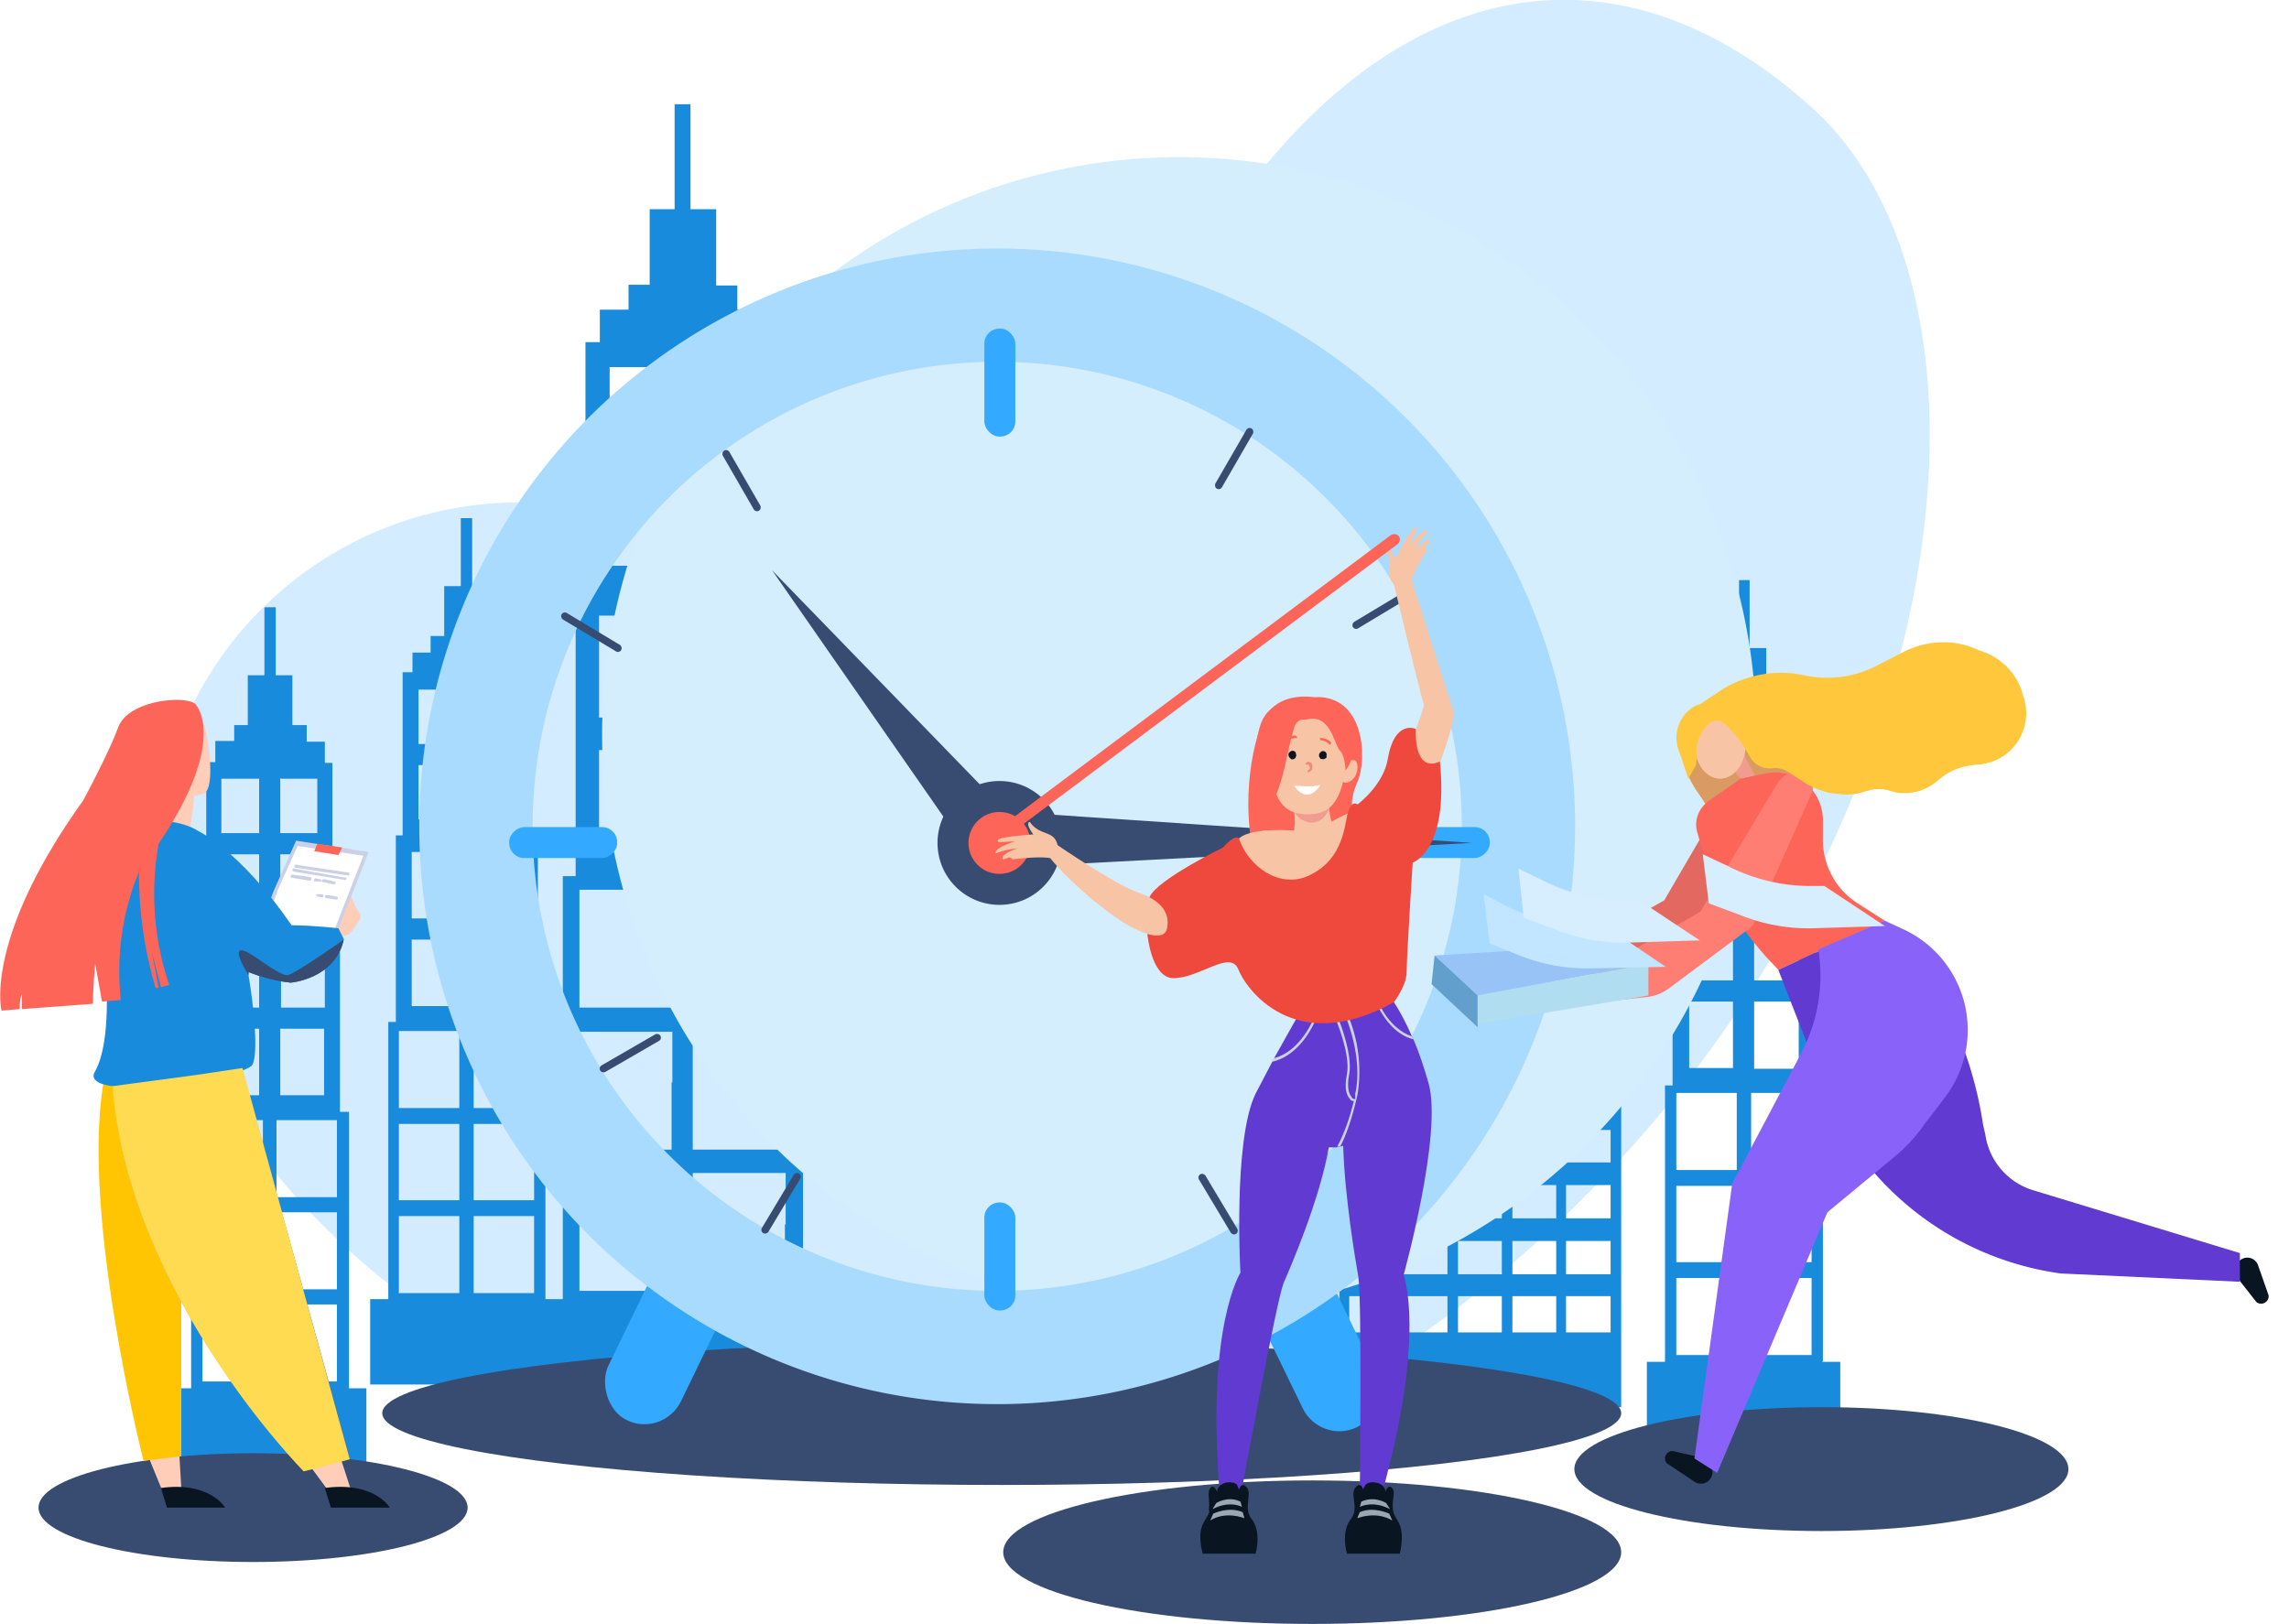 <svg xmlns="http://www.w3.org/2000/svg" fill="none" viewBox="0 0 303 215"><defs/><path fill="#A9DBFF" d="M86 69.7a48.3 48.3 0 00-64.4 55.6c11 54.1 102.3 98.4 168.5 50 66.2-48.5 80.7-133 49.8-161-30.8-27.9-67-14.8-90.2 37.3C136.5 81 108.2 78 86 69.7z" opacity=".5"/><path fill="#198BDD" d="M106.3 172.2v-56h-1.7v-38h-1.4V45.4h-1.9V41h-3.7v-3.2h-2.8V27.7h-3.4V13.8h-2.1v13.9H86v10h-2.8V41h-3.8v4.3h-1.9v33h-1.3V116h-1.7v56.1H71v17.2h38.8v-17.2h-3.5zM92.5 48.6h7.5v11h-7.5v-11zm7.5 15.3v11h-7.5V64h7.5zm-7.5 17.6h8.8V95h-8.8V81.5zm8.8 17.8v13.5h-8.8V99.3h8.8zM80.7 48.6h7.5v11h-7.5v-11zm0 15.3h7.5v11h-7.5V64zm-1.4 17.6h8.8V95h-8.8V81.5zm0 17.8h8.8v13.5h-8.8V99.3zm9.6 62.8v8.8H76.7v-15.6H89v6.8zm0-18.8v8.9H76.7v-15.6H89v6.7zm0-18.7v8.8H76.7v-15.6H89v6.8zm15 37.5v8.8H91.7v-15.6H104v6.8zm0-18.8v8.9H91.7v-15.6H104v6.7zm0-18.7v8.8H91.7v-15.6H104v6.8z"/><path fill="#198BDD" d="M72.2 172v-36.6h-1v-24.7h-1V89.2H69v-2.8h-2.5v-2.2h-1.8v-6.6h-2.2v-9H61v9h-2.2v6.6H57v2.2h-2.4V89h-1.3v21.6h-.9v24.7h-1V172H49v11.3h25.6V172h-2.4zm-9-80.7H68v7.2h-5v-7.2zm4.9 10v7.2h-5v-7.2h5zm-5 11.5H69v8.8h-5.8v-8.8zm5.9 11.6v8.9h-5.8v-8.9H69zM55.4 91.3h5v7.2h-5v-7.2zm0 10h5v7.2h-5v-7.2zm-.9 11.5h5.8v8.8h-5.8v-8.8zm0 11.6h5.8v8.8h-5.8v-8.8zm6.3 41v5.8h-8V161h8v4.4zm0-12.2v5.7h-8v-10.1h8v4.4zm0-12.3v5.8h-8v-10.2h8v4.4zm9.9 24.5v5.8h-8V161h8v4.4zm0-12.2v5.7h-8v-10.1h8v4.4zm0-12.3v5.8h-8v-10.2h8v4.4zM241.3 180.2v-36.6h-1v-24.7h-1V97.4h-1.2v-2.8h-2.5v-2.2h-1.8v-6.6h-2.2v-9h-1.4v9H228v6.6H226v2.2h-2.4v2.7h-1.3V119h-.9v24.7h-1v36.6H218v11.3h25.6v-11.3h-2.4zm-9-80.7h4.9v7.2h-5v-7.2zm4.9 10v7.2h-5v-7.2h5zm-5 11.5h5.9v8.8h-5.9V121zm5.9 11.6v8.9h-5.9v-8.9h5.9zm-13.6-33.1h5v7.2h-5v-7.2zm0 10h5v7.2h-5v-7.2zm-1 11.5h5.9v8.8h-5.8V121zm0 11.6h5.9v8.8h-5.8v-8.8zm6.4 41v5.8h-8v-10.2h8v4.4zm0-12.2v5.7h-8V157h8v4.5zm0-12.3v5.8h-8v-10.2h8v4.4zm9.9 24.5v5.8h-8v-10.2h8v4.4zm0-12.2v5.7h-8V157h8v4.5zm0-12.3v5.8h-8v-10.2h8v4.4zM46.2 183.8v-36.6H45v-24.8h-1V101H43v-2.8h-2.4V96h-1.9v-6.6h-2.2v-9H35v9h-2.2V96H31v2.1h-2.5v2.8h-1.2v21.5h-1v24.8h-1v36.6H23V195h25.5v-11.2h-2.3zm-9-80.7H42v7.2h-4.9V103zm4.8 10v7.2h-4.9v-7.2h5zm-4.9 11.5H43v8.8h-5.8v-8.8zm5.8 11.6v8.8h-5.8v-8.8H43zm-13.6-33.1h5v7.2h-5V103zm0 10h5v7.2h-5v-7.2zm-.8 11.5h5.8v8.8h-5.8v-8.8zm0 11.6h5.8v8.8h-5.8v-8.8zm6.3 41v5.7h-8v-10.2h8v4.5zm0-12.3v5.8h-8v-10.2h8v4.4zm0-12.2v5.8h-8v-10.2h8v4.4zm9.8 24.5v5.7h-8v-10.2h8v4.5zm0-12.3v5.8h-8v-10.2h8v4.4zm0-12.2v5.8h-8v-10.2h8v4.4zM214.6 76V65.7h-4.7v-5.8h-4.4v-5.3H201l-5.1-4.4-5 4.4h-4.5v5.3h-4.5v5.8h-4.6v120.6h37.3V76zm-36 14.7h5.8v4.4h-5.8v-4.4zm13 14.7v4.4h-5.8v-4.4h5.8zm-5.8-3v-4.3h5.8v4.4h-5.8zm5.8 10.3v4.4h-5.8v-4.3h5.8zm0 7.4v4.4h-5.8V120h5.8zm0 7.4v4.4h-5.8v-4.4h5.8zm0 7.3v4.4h-5.8v-4.4h5.8zm0 7.4v4.4h-5.8v-4.4h5.8zm0 7.3v4.4h-5.8v-4.4h5.8zm0 7.4v4.4h-5.8v-4.4h5.8zm1.4 0h5.8v4.4H193v-4.4zm0-3v-4.4h5.8v4.4H193zm0-7.3v-4.4h5.8v4.4H193zm0-7.4v-4.4h5.8v4.4H193zm0-7.4v-4.3h5.8v4.4H193zm0-7.3V120h5.8v4.4H193zm0-7.4v-4.3h5.8v4.4H193zm0-7.3v-4.4h5.8v4.4H193zm0-7.4v-4.3h5.8v4.4H193zm0-7.3v-4.4h5.8v4.4H193zm0-7.4v-4.3h5.8v4.3H193zm0-7.3V76h5.8v4.4H193zm-1.4 0h-5.8V76h5.8v4.4zm0 3v4.3h-5.8v-4.3h5.8zm0 7.3V95h-5.8v-4.4h5.8zm-13 7.4h5.8v4.4h-5.8V98zm0 7.3h5.8v4.4h-5.8v-4.4zm0 7.4h5.8v4.4h-5.8v-4.4zm0 7.3h5.8v4.4h-5.8v-4.4zm0 7.4h5.8v4.4h-5.8v-4.4zm0 7.3h5.8v4.4h-5.8v-4.4zm0 7.4h5.8v4.4h-5.8v-4.4zm0 7.4h5.8v4.3h-5.8v-4.3zm0 7.3h5.8v4.4h-5.8v-4.4zm0 7.4h5.8v4.4h-5.8v-4.4zm7.2 0h5.8v4.4h-5.8v-4.4zm7.2 0h5.8v4.4H193v-4.4zm7.2 0h5.8v4.4h-5.8v-4.4zm0-3v-4.4h5.8v4.4h-5.8zm0-7.4v-4.3h5.8v4.3h-5.8zm0-7.3v-4.4h5.8v4.4h-5.8zm0-7.4v-4.4h5.8v4.4h-5.8zm0-7.3v-4.4h5.8v4.4h-5.8zm0-7.4v-4.4h5.8v4.4h-5.8zm0-7.3v-4.4h5.8v4.4h-5.8zm0-7.4v-4.4h5.8v4.4h-5.8zm0-7.3V98h5.8v4.4h-5.8zm0-7.4v-4.4h5.8v4.4h-5.8zm0-7.4v-4.3h5.8v4.3h-5.8zm0-7.3V76h5.8v4.4h-5.8zM178.6 76h5.8v4.4h-5.8V76zm5.8 7.4v4.3h-5.8v-4.3h5.8zm-5.8 93v-4.8h5.8v4.8h-5.8zm7.2 0v-4.8h5.8v4.8h-5.8zm7.2 0v-4.8h5.8v4.8H193zm7.2 0v-4.8h5.8v4.8h-5.8zm13 0h-5.9v-4.8h5.9v4.8zm0-7.7h-5.9v-4.4h5.9v4.4zm0-7.4h-5.9v-4.4h5.9v4.4zm0-7.4h-5.9v-4.3h5.9v4.3zm0-7.3h-5.9v-4.4h5.9v4.4zm0-7.4h-5.9v-4.4h5.9v4.4zm0-7.3h-5.9v-4.4h5.9v4.4zm0-7.4h-5.9v-4.4h5.9v4.4zm0-7.3h-5.9v-4.4h5.9v4.4zm0-7.4h-5.9v-4.4h5.9v4.4zm0-7.3h-5.9V98h5.9v4.4zm0-7.4h-5.9v-4.4h5.9v4.4zm0-7.4h-5.9v-4.3h5.9v4.3zm0-7.3h-5.9V76h5.9v4.4z"/><ellipse cx="132.6" cy="187.1" fill="#384C72" rx="82" ry="9.5"/><ellipse cx="173.7" cy="205.5" fill="#384C72" rx="40.9" ry="9.5"/><ellipse cx="241.1" cy="194.5" fill="#384C72" rx="32.7" ry="8.2"/><ellipse cx="33.5" cy="199.6" fill="#384C72" rx="28.4" ry="7.2"/><rect width="10.7" height="22.5" fill="#33A9FF" rx="5.4" transform="rotate(26 -314.3 273.3) skewX(.1)"/><rect width="10.7" height="22.5" fill="#33A9FF" rx="5.4" transform="matrix(.899 -.438 -.437 -.9 174.8 191.3)"/><g filter="url(#filter0_i)"><ellipse cx="132.1" cy="109.3" fill="#D5EEFD" rx="76.4" ry="76.5"/></g><path stroke="#A9DBFF" stroke-width="15" d="M201 109.3a69 69 0 11-138 .2 69 69 0 01138-.2z"/><rect width="4.1" height="14.3" x="197.2" y="109.5" fill="#33A9FF" rx="2" transform="rotate(90 197.2 109.5)"/><path fill="#384C72" d="M102.2 75.5l23.5 33.8 5.6-3.8-29.1-30zM194.9 111.6l-56.5-3.8-.6 6.8 57-3z"/><circle cx="132.3" cy="111.6" r="8.2" fill="#384C72"/><circle cx="132.3" cy="111.6" r="4.1" fill="#FD6559"/><rect width="4.1" height="14.3" x="130.3" y="43.5" fill="#33A9FF" rx="2"/><rect width="1" height="9.2" fill="#384C72" rx=".5" transform="rotate(30.1 -22.4 335.5) skewX(.1)"/><rect width="1" height="9.2" fill="#384C72" rx=".5" transform="matrix(.499 .866 .866 -.501 79.2 141.3)"/><rect width="1" height="9.2" fill="#384C72" rx=".5" transform="rotate(119.9 51.9 124.2) skewX(-.1)"/><rect width="1" height="9.2" fill="#384C72" rx=".5" transform="matrix(-.866 .501 .499 .866 96.3 59.4)"/><rect width="1" height="9.2" fill="#384C72" rx=".5" transform="rotate(59.1 24.7 203.6) skewX(.1)"/><rect width="1" height="9.2" fill="#384C72" rx=".5" transform="matrix(.857 .515 .514 -.858 100.6 163)"/><rect width="1" height="9.2" fill="#384C72" rx=".5" transform="rotate(149 59.4 104.3) skewX(-.1)"/><rect width="1" height="9.2" fill="#384C72" rx=".5" transform="matrix(-.514 .858 .857 .515 74.6 80.9)"/><rect width="4.1" height="14.3" x="130.3" y="159.2" fill="#33A9FF" rx="2"/><rect width="4.1" height="14.3" x="81.7" y="109.5" fill="#33A9FF" rx="2" transform="rotate(90 81.7 109.5)"/><path fill="#603AD1" d="M161.4 197l2.9.7s4.6-25.2 5.6-27.8c1-2.3 4.8-11.1 6-18h1l.5-.1.4-.1c.2 6.7 1.6 15 2 17.3.5 2.9.2 28.6.2 28.6l3-.1c5.8-20.9 2.8-28.7 2.8-28.7s5.2-18.7 3.3-25.4c-.6-2.1-1.3-4.2-2-5.8l-.2-.4c-1.4-3.2-2.7-5-2.7-5l-6.1.7h-.2v2h-1l-2.5-.2h-.4l-2.2-.2-3.2 5.7-.2.4-2.2 4.2c-3 6.2-2 23.7-2 23.7s-4.5 7-2.8 28.5z"/><path fill="#C9D2DD" d="M182.2 132.8s1.6 4 4.9 4.8l-.2-.4c-3-1-4.4-4.4-4.4-4.5l-.3.1zM168.3 140.6c3.7-.8 5.6-4.8 6-6l.2-.3-.3-.2-.2.5c-.5 1.2-2.2 4.7-5.4 5.5l-.3.5zM177 151.8h.4c.6-1.1 1.5-3.3 2.3-6.9a19.2 19.2 0 00-1.4-10.8l-.3.2s2.5 5.5 1.4 10.5v.7l-.2.3c-.8 3.3-1.8 5.3-2.2 6z"/><path fill="#C9D2DD" d="M179.4 145.8v-.3c-.2 0-.4 0-.5-.3-.2-.2-.7-1-.3-3 .5-2.6-1.4-7.3-1.5-7.5l-.3.2s2 4.7 1.5 7.3c-.4 2 0 2.9.4 3.3 0 .2.4.3.7.3z"/><path fill="#FD6559" d="M179.3 108.4s-1-1.8.4-4.9c1.3-3 1-11.6-5.8-11.2 0 0-4-.7-6 2-2.1 2.7-3.8 12.4-1.7 19.5 2.2 7 15.8 5.1 13-5.4z"/><path fill="#F7C4A5" d="M171.8 134.5s6.4 2.3 12.4-2.4c0 0 1.1-23.6-1-25.2-1-.7-2.8-.2-4.5.7-2.4 1-4.5 2.6-4.5 2.6s-4-.5-7.1-.2c-2 .2-3.6.8-3.7 2.2-.2 3.5 8.4 22.3 8.4 22.3z"/><path fill="#F7C4A5" d="M166.9 110.1c1.4-.1 1.6.9 3 1.4 1.3.5 3.5 1 3.5 1s.6 0 1.5-.4c.3 0 3.1-3 3.7-4.5-2.3 1-4.5 2.6-4.5 2.6s-4-.5-7-.2l-.2.1z"/><path fill="#091521" d="M184.4 200c-.2-1.3.3-2.2 0-2.8-.6-1-1 .3-1 .3-.1-1.5-2.5-1.5-2.7-.8l-.3.5c0-.4-.4-.8-.7-.5-1.3.8.3 2.8-.8 4.3-1.5 1.8-.6 4.7-.6 4.7h7c.9-4-.7-4.4-.9-5.7z"/><path fill="#9CA7B4" d="M180 199.5s1.7-.9 4 .3l-.5-.8s-1.5-1-3.3-.2l-.2.7zM179.7 201s2.4-1 4.6.3l-.4-.9s-2.1-1-3.9-.2l-.3.7z"/><path fill="#091521" d="M160 200c.2-1.3-.2-2.2.1-2.8.5-1 1 .3 1 .3.1-1.5 2.5-1.5 2.7-.8l.2.5c.2-.4.4-.8.8-.5 1.2.8-.3 2.8.8 4.3 1.5 1.8.6 4.7.6 4.7h-7c-1-4 .7-4.4.9-5.7z"/><path fill="#9CA7B4" d="M164.4 199.5s-1.6-.9-3.9.3l.5-.8s1.5-1 3.2-.2l.2.7zM164.7 201s-2.4-1-4.5.3l.4-.9s2-1 3.9-.2l.2.7z"/><path fill="#F7C4A5" d="M176.2 102.7s-1.1 6.2 1 7.3c0 0-1.8 2.2-6 .4 0 0 1-3.2-1.5-7.2-1.7-2.7 6.5-.5 6.5-.5z"/><path fill="#FF8B66" d="M168.5 100.3s-1.2-1.6-1.6 0c-.3 2 1.4 3 1.7 2.3.4-.6 0-2.3 0-2.3z"/><path fill="#F7C4A5" d="M178.1 101.1s1.5-1.3 1.6.4c0 1.9-1.7 2.5-2 1.9-.3-.6.4-2.3.4-2.3z"/><path fill="#F09C8F" d="M170.8 106.3s.5 2.3 2.6 2.6c2.3.2 2.8-2.7 2.8-2.7s-1 1.4-2.6 1.4c-.5 0-1 0-1.5-.3-.5-.2-1-.6-1.3-1z"/><path fill="#F7C4A5" d="M172.6 107.8c-3-.2-4.6-2.4-4.2-8.6.3-3.1 2-5 5.4-4.7 3.4.3 4.7 2.3 4.5 5.5-.5 6.6-2.5 8-5.7 7.8z"/><path fill="#FD6559" d="M176 98.6c-.5-.6-1.2-.6-1.2-.6l-.1-.2.1-.1s.9 0 1.4.6l-.1.3zM171.7 97.7h-.1s-.7 0-1.2.4h-.2v-.3c.5-.5 1.4-.4 1.4-.4l.1.2v.1z"/><path fill="#091521" d="M171.6 100l-.1.3a.5.5 0 01-.6.2l-.2-.2a.6.6 0 01-.1-.6l.2-.2a.5.5 0 01.7.1l.1.4zM175.6 100v.3l-.3.2h-.3c-.1 0-.2 0-.3-.2a.5.5 0 010-.6l.2-.2a.5.5 0 01.6.1.5.5 0 01.1.4z"/><path fill="white" d="M171.3 104s2.3.3 3.5-.1c0 0-.8 1.5-2 1.3-1.2-.3-1.5-1.3-1.5-1.3z"/><path fill="#EF8B7C" d="M173.3 102.2l-.2.1v-.3c.2 0 .3-.2.3-.4l-.2-.4-.2.1-.2-.2c.2-.3.5-.3.5-.2.3 0 .5.4.4.7 0 .3-.1.5-.4.6z"/><path fill="#FD6559" d="M172.8 95.3s-1.2-.4-1.6 1.4c-.9 3-1.4 8-3.4 10.5-1.4 1.8-2.2 1-2.2 1s-.4-1.7.2-3.5c.6-1.8-.2-8.1 2-10.4 2.2-2.4 6.1-.9 6.1-.9s1.9-1.1 3.7 0c1.8 1.2 2.4 6.3.5 8.6 0 0 0-2-.8-2.7-.7-.8-1.2-5-4.5-4z"/><path fill="#F7C4A5" d="M183.5 72.7c1 2.1-.4 3.5 1.2 4.8 1 .8 2-.2 2-.2.3-1.3 1.4-3.2 1.9-4 .6-.8 0-.7 0-.7l.2-.3c.5-.5.8-.8.4-.8-.6 0-2 1.3-2 1.3 1.5-2.4 2.2-2.3 1.7-2.5-.7-.2-2.3 1.8-2.3 1.8.6-1.6 1.3-2.2.7-2.2-.5 0-1.9 2.7-2.4 3.7l-.2.4c-.8-1.8-1.2-1.3-1.2-1.3z"/><path fill="#F7C4A5" d="M184.9 73.6l-.2.4s.7.5.6 1.5c0 0 .6-1-.4-1.9zM187.3 74c.2-.2 1-1.3 1.3-1.4l.2-.3c-.4-.2-1.3 1.5-1.5 1.7zM184.5 77.3s3.1 13 4 16.1c0 0-2.8 9.6-6.9 13.1 0 0-.6 2.6 2.9 7.8 0 0 6.8-12.6 8-19.8l-5.8-18.2-2.2 1z"/><path fill="#EE493C" d="M178.4 107.7c-.4 1.3-.5 5.8-4.7 8-4.1 2.3-8.5-1-9.7-4.7 0 0-.4-.7-2.1 1.2 0 0-8.6 4.2-9.7 6.5-1 2.1-.4 10.6 3 10.8 3.5.1 7.6-3.8 8.7-1.2 1 2.6 7.4 11.7 20.6 4.4 0 0 1.7-2.2 1.7-4 0-2 .8-14.5.8-14.5s4.8-1.5 3.6-13.4c0 0-3.3 2-3.2-4.3 0 0-2.8-1.3-3.7 4-.6 3.5-4 6-4 6s-.8-.7-1.3 1.2z"/><path fill="#F7C4A5" d="M150.3 123c-3-1.3-9.3-6.7-11.6-9.8l1.3-1.3s7.6 5.2 10.5 6.2c3 1 4.4 2.6 4 4.7-.3 2.1-3.6.5-4.2.2z"/><path fill="#F7C4A5" d="M136.3 108.8c1.4 2 3.2 1 3.7 3.1.3 1.3-1 1.7-1 1.7-1.3-.2-3.4 0-4.4.1-1 .2-.7-.2-.7-.2h-.3c-.6.2-1 .5-.9 0 .2-.6 2-1.2 2-1.2-2.7.3-3 1-2.9.5.2-.7 2.5-1.4 2.6-1.4-1.7 0-2.5.3-2.3-.2.3-.4 3.2-.6 4.3-.7h.4c-1.2-1.6-.5-1.7-.5-1.7z"/><path fill="#F7C4A5" d="M136.5 110.5h.4s.1.8 1.1 1.1c0 0-1.2.2-1.5-1.1zM135.8 112.9c-.2 0-1.5.3-1.9.6l-.3.1c0-.6 2-.7 2.2-.7z"/><path fill="#FFCDB8" d="M19.7 193l1.8 4.4 2.5-.3-.4-7-4 3zM41.2 194.3l2.8 3.8 2.4-1-2.1-6.5-3.1 3.7zM47.5 120.9v-.1c-.4-.5-1-2.1-1-2.1l-1.2 1.5-.1.1-1 1.6v.1l-.2.3.1.2a.8.8 0 00.4.5l.8 1 .8-.3h.1l.4-.4 1-1.5a.9.9 0 000-1zM26.7 95.2c-.8-1.5-2.2-3-6.8-1.4s-2.8 4.4-1.5 9c.3 1.2 1.2 2 2.3 2.4-.3 2.3-2 6-2 6h6c.6-1.4.9-4.5 1-5.8l1.2-.3c1.8-.6.6-8.5-.2-10z"/><path fill="#FFC503" d="M14 141.8l10 2v49l-5 .6s-8.8-34.5-5-51.6z"/><path fill="#575BA1" d="M13.4 123.2s-1.4-2.9-1.4-6c0 3 1.4 5.7 1.4 5.7a73.2 73.2 0 010 .3z"/><path fill="#CBD0E6" d="M36.2 118l3-6.7 9.6 1.5L44 125l-9.6-2 1.8-5z"/><path fill="white" d="M36.7 118l2.7-6 8.7 1.3-4.3 11-8.8-1.7 1.7-4.5z"/><path fill="#091521" d="M21.3 197l.8 2.6h7.7s-2-3.5-8.5-2.6z"/><path fill="#198BDD" d="M45.5 124.4c-1.1 5.2-7 5.7-7 5.7-2-.2-3.8-.7-5.6-1.4v.4c1 6 1.2 11.2.4 12-2.1 1.8-15.2 3-18.4 2.7-3.3-.4-2.4-1.8-2.4-1.8 3-5.1 1-18.8 1-18.8S6.8 111.5 18 109c2.5-.6 6-.4 8.2 1 0 0 5.6 2.6 12.4 12.5 2.8 0 6.2.4 6.2.4l.7 1.4z"/><path fill="#091521" d="M43 197l.8 2.6h7.8s-2-3.5-8.6-2.6z"/><path fill="#575BA1" d="M14.9 143.8l17.2-2.1L46.3 193l-6.2 1.5S17 171.4 15 143.8z"/><path fill="#FFDB52" d="M46.3 193.2l-3.7 1-2.4.6s-23.2-23.4-25.3-51l11.2-1.5 6-.9 14.2 51.8z"/><path fill="#FD6559" d="M21 111.7c9.2-13.6 5-18.3 5-18.3-.6-1.4-9-1-10.4 3-1.2 3.3-4.6 9.6-4.6 9.6C-2.2 124.4.2 133.8.2 133.8l2.4-.2c0-.7.1-1.6.3-2v2l9.4-.7c0-2 .3-5.3.3-5.3l.9 5 2.5-.2a34.5 34.5 0 012.4-17 53.2 53.2 0 002.2 15.4h.4l-.9-4.8 1.2 4.7 1.1-.3a37.6 37.6 0 01-1.4-18.7zM42 111.7l-.4 1 3.2.5.5-1-3.3-.5z"/><path fill="#CBD0E6" d="M46 115.5l-6.7-1a.2.2 0 00-.3.1.2.2 0 00.2.3l6.8 1h.2a.2.2 0 000-.3l-.1-.1zM45.7 116.2L39 115a.2.2 0 00-.3.2.2.2 0 00.2.2l6.8 1.1h.1a.2.2 0 000-.3v-.1zM41 116.1l-2.3-.3a.2.2 0 00-.2.1.2.2 0 00.1.3l2.4.4a.2.2 0 00.2-.2.2.2 0 00-.1-.3zM42.5 116.6v-.2h-.2l-.5-.1a.2.2 0 00-.1 0 .2.2 0 00-.1.2.2.2 0 000 .2H42.3a.2.2 0 00.3-.1z"/><path fill="#CBD0E6" d="M44.4 116.9a.2.2 0 000-.2h-.2l-1.2-.3h-.2a.2.2 0 000 .4h.1l1.3.3a.2.2 0 00.2-.2zM42.6 118.4h-.4-.1a.2.2 0 00-.2 0 .2.2 0 000 .2l.1.1h.1l.5.1a.2.2 0 00.2-.1.2.2 0 00-.2-.3zM44.6 118.7l-1.3-.2h-.1a.2.2 0 000 .4l1.3.2a.2.2 0 00.2-.1.2.2 0 00-.1-.3z"/><path fill="#DAA9AE" d="M47.5 112.6l-2.6-.4-2.8-.4 2.9.4 2.5.4z"/><path fill="#384C72" d="M45.5 124.4c-1.1 5.2-7 5.7-7 5.7-2-.2-3.8-.7-5.6-1.4v.4c-.6-1-1.6-2.7-1.2-3.2.6-.8 5.1 3.4 6.4 3.2 1.2-.3 7.4-4.7 7.4-4.7z"/><rect width="65.7" height="1.5" fill="#FD6559" rx=".8" transform="rotate(-36.8 231 -143.7) skewX(-.1)"/><path fill="#D99B62" d="M240.3 103.1l-7.2-5.4.7-1.5-6-2.3-5.4 3.5c0 2.7.8 5.4 2.4 7.6l1 1.5 3-1.5 11.5-1.9z"/><path fill="#F09C8F" d="M232.3 102.7l-1.5-3-2 1.5 1.6 1.9 2-.4z"/><path fill="#E36960" d="M226 120.8l6.7-15a2 2 0 00-3.2-1.6l-.6.6-2.6 4.1-6 10.3-9.9 5.6c-.8.5-1.3 1.5-1.2 2.5 0 1 1 1.8 2 1.6l3.1-.3a5 5 0 002.5-1l9.2-6.8z"/><path fill="#FD6559" d="M235.4 128.4l14.1-6.5-3.6-2.3a10 10 0 01-4.6-8.8v-2a6.3 6.3 0 00-7.6-6.4l-3.3.7-4.3 3c-1.3 1-1.9 2.6-1.4 4.2 1.7 6.1 4.9 11.7 9.1 16.4l1.6 1.7z"/><path fill="#091521" d="M220.6 193.7l3.6 2.4a1.5 1.5 0 001.9-2.4l-.3-.2a2 2 0 00-.9-.6l-3.5-.8a1 1 0 00-.8 1.6zM300.3 171.5l-1.4-4a1.5 1.5 0 00-2.9.7v.4l.5 1 2.2 2.8a1 1 0 001.6-.9z"/><path fill="#603AD1" d="M235.4 128.4l14.1-6.5c7 7.4 11.5 16.9 13 27l.3 1.3c.5 3.5 3 6.4 6.4 7.4l27.3 8.3v3.8l-23.7-1.1a40 40 0 01-29.3-19.8l-.5-.9-7.6-19.5z"/><path fill="#8963F9" d="M252.1 123.1l-2.6-1.2-8.8 3.8a22 22 0 01-2.3 13.8l-9.1 17.2-5 36.4 3 1.9 14.6-34.5 8.7-7.2c1.6-1.3 3-2.8 4.1-4.4l2.9-3.8a14.7 14.7 0 00-5.5-22z"/><path fill="#FF7E74" d="M232 122.6l8-18c0-2-2.3-3-3.9-1.8l-.7.7-3 5-7.3 12.2-11.7 6.7a3 3 0 00-1.5 3 2.2 2.2 0 002.4 2l3.7-.4a6 6 0 003-1.2l11-8.2z"/><ellipse fill="#F7C4A5" rx="3.4" ry="4.6" transform="matrix(-1 0 0 1 227.7 98.5)"/><path fill="#FFC83C" d="M228.1 91.2l-3 2-.6.2a4.8 4.8 0 00-2.3 5.9l1.3 3.8 1-1.8.1-1c-.2-1.6.3-3.2 1.5-4.4a1.7 1.7 0 012.5.2l1.5 1.6.6.9 1 1.7a3 3 0 003 1.4 3 3 0 012 .5l2 1.3c1 .7 2.3 1.2 3.6 1.5l1 .1c1 .2 2.2.1 3.2-.2l.7-.2c1-.3 2-.3 3 0 .6.2 1.1.3 1.7.3h.2c1.5 0 3-.5 4.2-1.5l.5-.4c1.2-1 2.7-1.6 4.3-1.8l1-.1a6.8 6.8 0 005.7-9.1l-.2-.7a8.3 8.3 0 00-4.8-5l-1.3-.5c-3-1.3-6.4-1.1-9.3.3l-3.9 2c-3 1.5-6.3 1.9-9.5 1.2-3.7-.8-7.5-.1-10.7 1.8z"/><path fill="#98C3F6" d="M209.8 125.3l8.4 2.3-22.6 4.2-5.7-5.3 19.9-1.2z"/><path fill="#629FCC" d="M195.6 136v-4.2l-5.7-5.3-.4 3.8 6.1 5.7z"/><path fill="#B1DDF0" d="M218.2 131.8v-4.2l-22.6 4.2v3.8l22.6-3.8z"/><path fill="#C2E6FF" d="M220.5 128l-8-5.4h-2a24 24 0 01-10.8-2.5l-3.3-1.7.8 6.5 4.2 1.7a24 24 0 009.4 1.6l9.7-.2z"/><path fill="#D6EEFF" d="M225 124.5l-8-5.3h-2a24 24 0 01-10.7-2.6L201 115l.7 6.5 4.3 1.6a24 24 0 009.4 1.7l9.7-.3zM249.5 122.6l-8-5.3h-2a24 24 0 01-10.7-2.6l-3.4-1.6.8 6.5 4.3 1.6a24 24 0 009.4 1.7l9.6-.3z"/><defs><filter id="filter0_i" width="153.7" height="154.1" x="55.7" y="31.8" color-interpolation-filters="sRGB" filterUnits="userSpaceOnUse"><feFlood flood-opacity="0" result="BackgroundImageFix"/><feBlend in="SourceGraphic" in2="BackgroundImageFix" result="shape"/><feColorMatrix in="SourceAlpha" result="hardAlpha" values="0 0 0 0 0 0 0 0 0 0 0 0 0 0 0 0 0 0 127 0"/><feOffset dx="24" dy="-12"/><feGaussianBlur stdDeviation=".5"/><feComposite in2="hardAlpha" k2="-1" k3="1" operator="arithmetic"/><feColorMatrix values="0 0 0 0 0.534 0 0 0 0 0.727 0 0 0 0 0.867 0 0 0 0.25 0"/><feBlend in2="shape" result="effect1_innerShadow"/></filter></defs></svg>